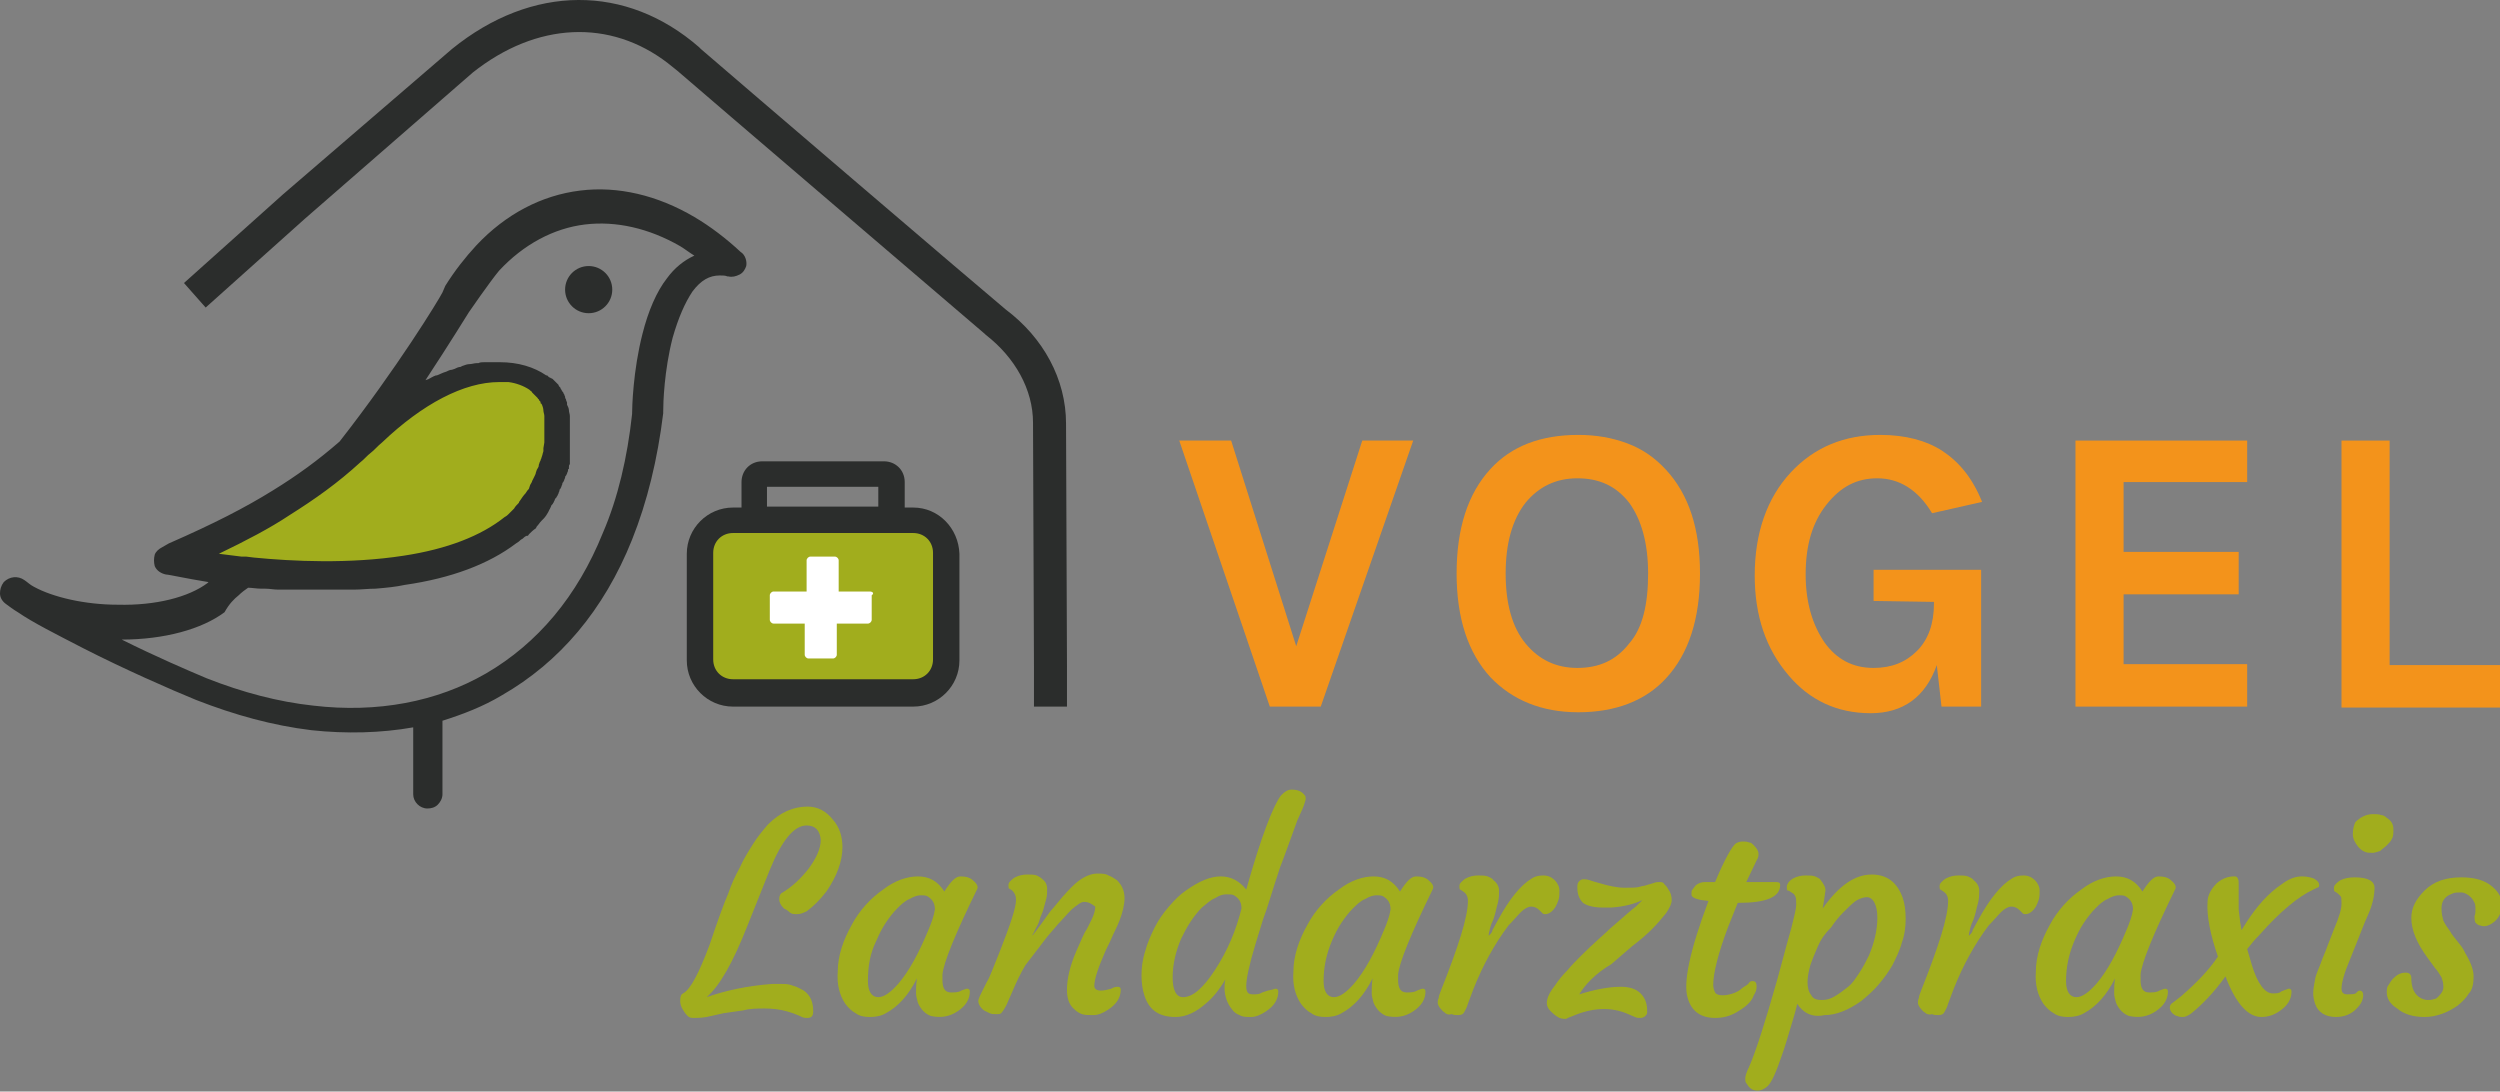 <?xml version="1.0" encoding="utf-8"?>
<!-- Generator: Adobe Illustrator 25.1.0, SVG Export Plug-In . SVG Version: 6.00 Build 0)  -->
<svg version="1.1" id="Ebene_1" xmlns="http://www.w3.org/2000/svg" xmlns:xlink="http://www.w3.org/1999/xlink" x="0px" y="0px"
	 width="265px" height="115.7px" viewBox="0 0 265 115.7" style="enable-background:new 0 0 265 115.7;" xml:space="preserve">
<rect x="0" y="0" width="265" height="115.7" fill="#808080" stroke="none"/>
<style type="text/css">
	.st0{fill:#A1AD1D;}
	.st1{fill:#2B2D2C;}
	.st2{fill:#F3931B;}
	.st3{fill:#FFFFFF;}
</style>
<g>
	<path class="st0" d="M57.7,39.9l0.3,0.2c0,0,0.1,0,0.1,0.1c0,0,0.1,0.1,0.2,0.2l0.1,0.1c0,0,0.1,0.1,0.1,0.1c0,0,0,0,0,0.1
		c0.1,0.1,0.1,0.2,0.2,0.4l0,0.1c0,0,0,0.1,0.1,0.2l0,0.1c0.1,0.2,0.2,0.5,0.3,0.8c0,0.2,0.1,0.4,0.1,0.7v0.1c0,0,0,0.1,0,0.1l0,0.3
		c0,0,0,0.1,0,0.2c0,0.1,0,0.1,0,0.2v0.3v0.4c0,0,0,0.1,0,0.2l0,0.3c0,0.1,0,0.2,0,0.3l0,0.4c0,0.1,0,0.1,0,0.2c0,0.1,0,0.2-0.1,0.3
		l-0.1,0.7c0,0.1,0,0.2-0.1,0.3l0,0.2c0,0.2-0.1,0.3-0.1,0.5l-0.1,0.3c0,0.1-0.1,0.2-0.1,0.4l-0.1,0.3c0,0.1-0.1,0.3-0.2,0.5
		c0,0.1-0.1,0.3-0.2,0.5l-0.1,0.3c-0.1,0.1-0.1,0.3-0.3,0.6l-0.1,0.2c-0.1,0.1-0.1,0.3-0.2,0.5l-0.2,0.3C57,51.9,57,52,56.9,52.1
		l-0.2,0.4c-0.2,0.3-0.4,0.6-0.7,0.9c0,0.1-0.1,0.1-0.2,0.2l-0.1,0.1c-0.1,0.2-0.3,0.4-0.5,0.5c-0.1,0.1-0.3,0.2-0.4,0.4
		c-0.1,0.1-0.3,0.2-0.4,0.4l0,0c-0.1,0.1-0.3,0.3-0.5,0.4l0,0c-3,2.3-7.2,3.9-12.6,4.7c-6.5,1-13.6,0.7-18.5,0.2l0,0l-0.9-0.1
		c0,0,0,0-0.1,0l-0.5,0c-0.9-0.1-1.9-0.2-2.9-0.4c3.5-1.6,6.3-3.1,8.9-4.7c3.2-1.9,6-4,8.9-6.5l0.1,0c0.4-0.4,0.9-0.7,1.4-1.2
		c0.4-0.4,0.9-0.8,1.4-1.3l0,0c5-4.7,10.3-7.4,14.6-7.4c0,0,0.1,0,0.1,0c0.4,0,0.7,0,1.1,0.1c1,0.1,1.9,0.5,2.6,0.9
		C57.6,39.8,57.6,39.9,57.7,39.9z"/>
</g>
<path class="st0" d="M97.2,73.3H77.1c-1.4,0-2.7-1.2-2.7-2.7V58.3c0-1.4,1.2-2.7,2.7-2.7h20.1c1.4,0,2.7,1.2,2.7,2.7v12.3
	C99.9,72.1,98.6,73.3,97.2,73.3z"/>
<g id="Haus_6_">
	<path class="st1" d="M113.1,74.9h-3.5v-4.3l-0.1-25.8c0-3.5-1.9-6.9-5-9.3l-0.1-0.1c-2-1.7-30.3-25.9-32.6-27.9l-1-0.8
		c-6.1-4.7-13.9-4.4-20.7,1L32.3,23.2l-10.5,9.4L19.5,30l10.5-9.4L47.9,5.2C56.4-1.7,66.4-1.7,74.1,5l0.2,0.2
		c3.7,3.2,30,25.7,32.3,27.6c4,3,6.4,7.4,6.4,12.1l0.1,25.8L113.1,74.9L113.1,74.9z"/>
</g>
<g>
	<path class="st0" d="M85.5,87.5c-1.3,0-2.6,1.5-3.9,4.7l-2.4,6c-1.5,3.8-2.9,6.3-4.3,7.5c2-0.7,4.3-1.2,6.9-1.4c0.4,0,0.7,0,1.1,0
		c0.4,0,0.7,0,1.2,0.2c0.4,0.1,0.7,0.3,1.1,0.5c0.7,0.5,1,1.2,1,2.2c0,0.5-0.2,0.7-0.6,0.7c-0.2,0-0.4,0-0.6-0.1
		c-0.2-0.1-0.4-0.2-0.7-0.3c-0.2-0.1-0.6-0.2-0.9-0.3c-0.7-0.2-1.5-0.3-2.3-0.3c-0.8,0-1.6,0-2.3,0.2c-0.7,0.1-1.4,0.2-2.1,0.3
		l-1.8,0.4c-0.6,0.1-1,0.1-1.3,0.1c-0.3,0-0.5,0-0.7-0.2c-0.1-0.1-0.3-0.3-0.4-0.5c-0.3-0.4-0.4-0.8-0.4-1.1c0-0.5,0.1-0.7,0.3-0.8
		c0.8-0.4,1.7-2.2,2.8-5.1c0.9-2.7,1.6-4.6,2-5.5c0.3-0.9,0.7-1.8,1.2-2.7c0.4-0.9,0.9-1.7,1.4-2.5c0.5-0.8,1-1.4,1.6-2.1
		c1.3-1.3,2.7-1.9,4.2-1.9c1.1,0,2,0.5,2.7,1.4c0.7,0.8,1,1.8,1,2.9c0,1.5-0.6,3.1-1.7,4.7c-0.7,0.9-1.4,1.6-2.1,2.1
		c-0.4,0.2-0.7,0.3-1,0.3c-0.3,0-0.6,0-0.8-0.2s-0.4-0.3-0.6-0.4c-0.4-0.4-0.5-0.7-0.5-1c0-0.3,0.1-0.5,0.2-0.6
		c1.2-0.7,2.1-1.6,2.9-2.6C86.5,91,87,90,87,89C86.9,88,86.4,87.5,85.5,87.5z"/>
	<path class="st0" d="M99.9,103.9c0,0.9,0.3,1.3,0.9,1.3c0.4,0,0.8,0,1.1-0.2c0.3-0.1,0.5-0.2,0.6-0.2c0.2,0,0.3,0.1,0.3,0.3
		c0,0.8-0.4,1.5-1.3,2.1c-0.9,0.6-1.8,0.7-2.8,0.5c-0.6-0.2-1.1-0.7-1.4-1.4c-0.1-0.4-0.2-0.7-0.2-1c0-0.5,0-1,0.1-1.6
		c-0.9,1.8-2,3-3.3,3.7c-0.5,0.3-1.1,0.4-1.7,0.4s-1.1-0.1-1.5-0.4c-0.4-0.2-0.8-0.6-1.1-1c-0.6-0.9-0.9-2-0.8-3.4
		c0-1.7,0.6-3.4,1.5-5c0.8-1.5,2-2.8,3.3-3.7c1.3-1,2.6-1.4,3.7-1.4c1.2,0,2.1,0.5,2.8,1.6c0.7-1.1,1.2-1.6,1.7-1.6
		c0.6,0,0.9,0.1,1.2,0.3c0.5,0.4,0.7,0.7,0.6,1c-2.4,4.9-3.6,7.9-3.7,9.1C99.9,103.5,99.9,103.7,99.9,103.9z M92,104
		c0,1.1,0.4,1.7,1.1,1.7c0.6,0,1.3-0.5,2.1-1.4c1.2-1.4,2.2-3.3,3.2-5.7c0.3-0.7,0.6-1.5,0.7-2.2c0-0.7-0.3-1.1-0.8-1.4
		c-0.2-0.1-0.4-0.1-0.7-0.1s-0.7,0.1-1.2,0.4c-0.5,0.2-0.9,0.6-1.3,1c-0.4,0.4-0.8,0.9-1.2,1.5c-0.4,0.6-0.7,1.2-1,1.9
		C92.2,101.1,92,102.5,92,104z"/>
	<path class="st0" d="M114.9,95.6c-0.3,0-0.7,0.3-1.3,0.8c-0.6,0.6-1,1.1-1.4,1.5l-1.2,1.4l-2.3,3c-0.6,1-1,1.9-1.3,2.6l-0.7,1.6
		c-0.2,0.4-0.4,0.7-0.5,0.8c-0.1,0.2-0.3,0.2-0.6,0.2c-0.2,0-0.5,0-0.7-0.1s-0.4-0.2-0.6-0.3c-0.4-0.3-0.6-0.7-0.6-1
		c0-0.1,0.1-0.4,0.3-0.8l0.6-1.2c0.2-0.3,0.4-0.8,0.6-1.3l0.8-2c1.1-2.8,1.7-4.6,1.7-5.4c0-0.4-0.1-0.7-0.4-1l-0.3-0.2
		c-0.1,0-0.1-0.2-0.1-0.3c0-0.2,0-0.3,0.2-0.5c0.1-0.1,0.3-0.3,0.5-0.4c0.4-0.2,0.8-0.3,1.3-0.3c0.4,0,0.7,0,1,0.1
		c0.2,0.1,0.4,0.2,0.6,0.4c0.4,0.3,0.5,0.7,0.5,1c0,0.4,0,0.7-0.1,1.1c-0.1,0.4-0.2,0.7-0.3,1.1c-0.1,0.4-0.3,0.7-0.4,1.1
		c-0.1,0.4-0.3,0.7-0.4,0.9l-0.3,0.6c-0.1,0.1-0.1,0.2,0,0.1c1.1-1.4,1.7-2.4,2.1-2.8l1-1.2c0.7-0.8,1.3-1.4,1.7-1.7
		c0.8-0.6,1.5-0.8,2-0.8c0.5,0,0.9,0,1.2,0.2c0.3,0.1,0.6,0.3,0.9,0.5c0.5,0.5,0.8,1.1,0.8,1.9c0,0.7-0.2,1.5-0.5,2.3
		c-0.3,0.8-0.7,1.5-0.9,2s-0.5,1-0.7,1.5c-0.7,1.6-1.1,2.8-1.1,3.5c0,0.3,0.2,0.5,0.7,0.5c0.4,0,0.7-0.1,1.1-0.2
		c0.3-0.2,0.6-0.2,0.7-0.2c0.2,0,0.3,0.1,0.3,0.3c0,0.8-0.4,1.5-1.3,2.1c-0.6,0.4-1.1,0.6-1.6,0.6s-0.9,0-1.2-0.1
		c-0.3-0.1-0.6-0.3-0.8-0.5c-0.6-0.5-0.8-1.2-0.8-2.1c0-1.1,0.3-2.5,1-4.1c0.5-1.1,0.8-1.9,1.1-2.3l0.5-1c0.3-0.6,0.4-1.1,0.4-1.4
		C115.7,95.8,115.4,95.6,114.9,95.6z"/>
	<path class="st0" d="M135.2,104.8c0.2,0,0.3,0.1,0.3,0.3c0,0.8-0.4,1.5-1.3,2.1c-0.6,0.4-1.1,0.6-1.6,0.6c-0.5,0-0.9,0-1.2-0.2
		c-0.3-0.1-0.6-0.3-0.8-0.6c-0.5-0.6-0.8-1.4-0.8-2.3c0-0.2,0-0.5,0.1-0.9c-0.7,1.2-1.4,2-2,2.5c-1.1,1-2.2,1.5-3.3,1.5
		c-1.7,0-2.8-0.7-3.3-2.3c-0.2-0.6-0.3-1.3-0.3-2.1c0-0.8,0.1-1.7,0.4-2.6c0.2-0.8,0.6-1.7,1-2.5c0.4-0.8,0.9-1.5,1.5-2.2
		c0.6-0.7,1.2-1.3,1.8-1.7c1.4-1,2.6-1.5,3.7-1.5c1.1,0,2,0.5,2.7,1.4c1.6-5.7,2.9-9,3.7-10c0.4-0.4,0.7-0.6,1.1-0.6
		c0.7,0,1.1,0.2,1.4,0.6c0.1,0.1,0.1,0.2,0.1,0.4c0,0.1-0.1,0.4-0.2,0.7c-0.1,0.3-0.4,0.9-0.7,1.6c-0.8,2.2-1.4,3.9-1.8,4.9
		c-0.9,2.7-1.4,4.5-1.8,5.5l-0.8,2.6c-0.7,2.3-1,3.8-1,4.5c0,0.7,0.2,0.9,0.7,0.9c0.4,0,0.7,0,1-0.2l0.6-0.2
		C135,104.9,135.1,104.8,135.2,104.8z M125.4,105.7c1,0,2.1-0.9,3.4-2.9c1.3-2,2.2-4.1,2.8-6.5c0-0.7-0.3-1.1-0.8-1.4
		c-0.2-0.1-0.4-0.1-0.8-0.1s-0.7,0.1-1.2,0.4c-0.5,0.2-0.9,0.6-1.4,1c-0.4,0.4-0.8,0.9-1.2,1.5c-0.4,0.6-0.7,1.2-1,1.8
		c-0.6,1.4-0.9,2.8-0.9,4.1C124.3,105,124.7,105.7,125.4,105.7z"/>
	<path class="st0" d="M148.2,103.9c0,0.9,0.3,1.3,0.9,1.3c0.4,0,0.8,0,1.1-0.2c0.3-0.1,0.5-0.2,0.6-0.2c0.2,0,0.3,0.1,0.3,0.3
		c0,0.8-0.4,1.5-1.3,2.1c-0.9,0.6-1.8,0.7-2.8,0.5c-0.6-0.2-1.1-0.7-1.4-1.4c-0.1-0.4-0.2-0.7-0.2-1c0-0.5,0-1,0.1-1.6
		c-0.9,1.8-2,3-3.3,3.7c-0.5,0.3-1.1,0.4-1.7,0.4c-0.6,0-1.1-0.1-1.5-0.4c-0.4-0.2-0.8-0.6-1.1-1c-0.6-0.9-0.9-2-0.8-3.4
		c0-1.7,0.6-3.4,1.5-5c0.8-1.5,2-2.8,3.3-3.7c1.3-1,2.6-1.4,3.7-1.4c1.2,0,2.1,0.5,2.8,1.6c0.7-1.1,1.2-1.6,1.7-1.6
		c0.6,0,0.9,0.1,1.2,0.3c0.5,0.4,0.7,0.7,0.6,1c-2.4,4.9-3.6,7.9-3.7,9.1C148.2,103.5,148.2,103.7,148.2,103.9z M140.3,104
		c0,1.1,0.4,1.7,1.1,1.7c0.6,0,1.3-0.5,2.1-1.4c1.2-1.4,2.2-3.3,3.2-5.7c0.3-0.7,0.6-1.5,0.7-2.2c0-0.7-0.3-1.1-0.8-1.4
		c-0.2-0.1-0.4-0.1-0.7-0.1s-0.7,0.1-1.2,0.4c-0.5,0.2-0.9,0.6-1.3,1c-0.4,0.4-0.8,0.9-1.2,1.5c-0.4,0.6-0.7,1.2-1,1.9
		C140.6,101.1,140.3,102.5,140.3,104z"/>
	<path class="st0" d="M153.1,107.3c-0.2-0.1-0.3-0.3-0.5-0.5c-0.1-0.2-0.2-0.3-0.2-0.5c0-0.1,0-0.3,0.1-0.5c0-0.2,0.1-0.4,0.2-0.7
		c1.9-4.8,2.9-7.9,2.9-9.6c0-0.5-0.2-0.8-0.5-1l-0.3-0.2c-0.1,0-0.1-0.2-0.1-0.3c0-0.2,0-0.3,0.2-0.5c0.1-0.1,0.3-0.3,0.5-0.4
		c0.4-0.2,0.8-0.3,1.3-0.3c0.4,0,0.7,0,1,0.1c0.2,0.1,0.5,0.2,0.6,0.4c0.4,0.3,0.6,0.7,0.6,1.1c0,0.4,0,0.7-0.1,1.2
		c-0.1,0.4-0.2,0.7-0.3,1.2c-0.1,0.4-0.2,0.7-0.4,1.1c-0.1,0.3-0.2,0.6-0.2,0.7c-0.1,0.3-0.1,0.6-0.1,0.6c0.2-0.2,0.4-0.4,0.4-0.6
		l0.6-1.1c1.2-2.2,2.4-3.7,3.6-4.4c0.3-0.2,0.7-0.3,1.2-0.3c0.5,0,0.9,0.2,1.2,0.5c0.3,0.3,0.5,0.7,0.5,1.1s0,0.7-0.1,1
		c-0.1,0.3-0.2,0.5-0.3,0.7c-0.3,0.5-0.7,0.8-1.1,0.8c-0.1,0-0.2,0-0.3-0.1l-0.3-0.3c-0.3-0.3-0.6-0.4-0.9-0.4
		c-0.3,0-0.7,0.2-1.1,0.6c-0.4,0.4-0.8,0.9-1.3,1.4c-1.5,2-2.7,4.2-3.7,6.7l-0.6,1.6c-0.1,0.4-0.3,0.7-0.4,0.9
		c-0.1,0.2-0.3,0.3-0.6,0.3s-0.5,0-0.7-0.1C153.5,107.6,153.3,107.5,153.1,107.3z"/>
	<path class="st0" d="M167.4,105.4c1.6-0.5,3.1-0.8,4.4-0.8c0.9,0,1.6,0.2,2.1,0.7c0.5,0.5,0.7,1.1,0.7,1.9c0,0.2,0,0.3-0.2,0.5
		c-0.1,0.1-0.3,0.2-0.5,0.2c-0.2,0-0.4,0-0.6-0.1c-0.2-0.1-0.5-0.2-0.7-0.3c-1.8-0.8-3.8-0.7-5.9,0.2c-0.3,0.1-0.5,0.2-0.7,0.3
		c-0.2,0-0.4,0-0.7-0.1c-0.2-0.1-0.5-0.3-0.7-0.5c-0.6-0.5-0.7-0.9-0.6-1.4c0.1-0.5,0.4-1,0.8-1.5c0.4-0.6,0.8-1.1,1.3-1.6
		c0.5-0.6,1-1.1,1.5-1.6c1.4-1.4,2.5-2.3,3.1-2.9c1.5-1.3,2.4-2.1,2.7-2.3c0.3-0.3,0.6-0.6,0.7-0.7c-0.8,0.4-1.9,0.7-3.3,0.8
		c-0.3,0-0.7,0-0.9,0c-1,0-1.7-0.2-2.1-0.5c-0.4-0.4-0.6-0.9-0.6-1.6c0-0.3,0-0.5,0.2-0.7c0.1-0.1,0.3-0.2,0.4-0.2
		c0.2,0,0.4,0,0.7,0.1c0.3,0.1,0.6,0.2,1,0.3c1,0.3,1.9,0.5,2.7,0.5s1.3,0,1.6-0.1c0.3-0.1,0.6-0.1,0.8-0.2l0.7-0.2
		c0.2-0.1,0.4-0.1,0.6-0.1c0.2,0,0.4,0,0.5,0.2c0.1,0.1,0.3,0.3,0.4,0.5c0.3,0.4,0.4,0.8,0.4,1.2c0,0.4-0.2,0.8-0.6,1.4
		c-0.4,0.5-0.9,1.1-1.5,1.7c-0.6,0.6-1.3,1.2-2.1,1.8l-2.2,1.9C169.1,103.2,168,104.4,167.4,105.4z M167.2,105.8
		C167.3,105.7,167.3,105.7,167.2,105.8C167.2,105.7,167.2,105.7,167.2,105.8z"/>
	<path class="st0" d="M185.8,104c0.3,0,0.4,0.2,0.4,0.6c0,0.3-0.1,0.6-0.3,0.9c-0.2,0.6-0.7,1.1-1.5,1.6c-0.9,0.6-1.7,0.8-2.6,0.8
		c-1.5,0-2.5-0.7-2.9-2.1c-0.5-1.6,0.2-5,2.2-10.3c-1.1-0.1-1.7-0.3-1.8-0.6c0-0.1,0-0.2,0-0.3s0-0.2,0.1-0.3
		c0.1-0.1,0.2-0.3,0.3-0.4c0.3-0.3,0.7-0.4,1-0.4h1.1c1-2.4,1.8-3.8,2.2-4.1c0.2-0.1,0.4-0.2,0.7-0.2c0.2,0,0.5,0,0.7,0.1
		c0.2,0,0.3,0.1,0.5,0.3c0.3,0.3,0.5,0.6,0.5,0.9c0,0.2,0,0.4-0.2,0.7l-1.1,2.3h0.3c0.6,0,1.1,0,1.4,0h0.8c0.2,0,0.4,0,0.7,0
		c0.3,0,0.4,0.1,0.4,0.3c0,1.3-1.5,1.9-4.4,1.9h-0.1l-1,2.5c-1.1,2.9-1.6,5-1.6,6.2c0,0.3,0.1,0.6,0.2,0.8s0.4,0.3,0.8,0.3
		c0.4,0,0.8-0.1,1.1-0.2c0.3-0.1,0.7-0.3,0.9-0.5s0.5-0.3,0.7-0.5C185.5,104,185.6,104,185.8,104z"/>
	<path class="st0" d="M190.5,106.4c0,0.1-0.2,0.9-0.6,2.2s-0.7,2.4-1,3.2c-0.6,1.8-1.1,2.9-1.5,3.3c-0.3,0.3-0.7,0.5-1.1,0.5
		c-0.6,0-0.9-0.3-1.2-0.8c-0.1-0.1-0.1-0.3-0.1-0.5c0-0.2,0.1-0.6,0.4-1.2c0.7-1.6,1.7-4.7,3-9.3c0.5-1.8,0.8-3,1-3.7l0.5-1.8
		c0.3-1.2,0.5-2,0.5-2.4c0-0.4,0-0.7-0.1-0.9c-0.1-0.2-0.2-0.3-0.4-0.4s-0.2-0.2-0.4-0.2c-0.1,0-0.1-0.2-0.1-0.4
		c0-0.2,0.1-0.3,0.2-0.5c0.1-0.1,0.3-0.3,0.5-0.4c0.4-0.2,0.8-0.3,1.3-0.3s0.7,0,1,0.1c0.2,0.1,0.5,0.2,0.6,0.4
		c0.3,0.4,0.5,0.7,0.5,1.1c-0.1,0.7-0.2,1.4-0.3,1.9c1.7-2.4,3.4-3.6,5.2-3.6c1.6,0,2.7,0.8,3.3,2.5c0.2,0.6,0.3,1.3,0.3,2.2
		c0,0.8-0.1,1.7-0.4,2.5c-0.2,0.8-0.6,1.6-1,2.4c-0.4,0.7-0.9,1.4-1.5,2.1c-0.6,0.7-1.2,1.2-1.8,1.7c-1.4,1-2.7,1.5-3.9,1.5
		C192,107.9,191.1,107.3,190.5,106.4z M192.7,100.3c-0.3,0.7-0.6,1.4-0.8,2c-0.2,0.7-0.3,1.3-0.3,1.8c0,0.6,0.1,1,0.4,1.4
		c0.2,0.4,0.6,0.5,1.1,0.5s0.9-0.1,1.4-0.4s0.9-0.6,1.4-1s0.8-0.9,1.2-1.5c0.4-0.6,0.7-1.2,1-1.8c0.6-1.4,0.9-2.8,0.9-4
		c0-0.7-0.1-1.2-0.3-1.6c-0.2-0.4-0.5-0.6-0.8-0.6s-0.7,0.1-1.2,0.4c-0.4,0.3-0.8,0.7-1.3,1.2c-0.5,0.5-0.9,1-1.3,1.6
		C193.4,99,193,99.6,192.7,100.3z"/>
	<path class="st0" d="M204,107.3c-0.2-0.1-0.3-0.3-0.5-0.5c-0.1-0.2-0.2-0.3-0.2-0.5c0-0.1,0-0.3,0.1-0.5c0-0.2,0.1-0.4,0.2-0.7
		c1.9-4.8,2.9-7.9,2.9-9.6c0-0.5-0.2-0.8-0.5-1l-0.3-0.2c-0.1,0-0.1-0.2-0.1-0.3c0-0.2,0-0.3,0.2-0.5c0.1-0.1,0.3-0.3,0.5-0.4
		c0.4-0.2,0.8-0.3,1.3-0.3c0.4,0,0.7,0,1,0.1c0.2,0.1,0.5,0.2,0.6,0.4c0.4,0.3,0.6,0.7,0.6,1.1c0,0.4,0,0.7-0.1,1.2
		c-0.1,0.4-0.2,0.7-0.3,1.2c-0.1,0.4-0.2,0.7-0.4,1.1c-0.1,0.3-0.2,0.6-0.2,0.7c-0.1,0.3-0.1,0.6-0.1,0.6c0.2-0.2,0.4-0.4,0.4-0.6
		l0.6-1.1c1.2-2.2,2.4-3.7,3.6-4.4c0.3-0.2,0.7-0.3,1.2-0.3s0.9,0.2,1.2,0.5c0.3,0.3,0.5,0.7,0.5,1.1s0,0.7-0.1,1
		c-0.1,0.3-0.2,0.5-0.3,0.7c-0.3,0.5-0.7,0.8-1.1,0.8c-0.1,0-0.2,0-0.3-0.1l-0.3-0.3c-0.3-0.3-0.6-0.4-0.9-0.4
		c-0.3,0-0.7,0.2-1.1,0.6c-0.4,0.4-0.8,0.9-1.3,1.4c-1.5,2-2.7,4.2-3.7,6.7l-0.6,1.6c-0.1,0.4-0.3,0.7-0.4,0.9s-0.3,0.3-0.6,0.3
		s-0.5,0-0.7-0.1C204.5,107.6,204.2,107.5,204,107.3z"/>
	<path class="st0" d="M226.9,103.9c0,0.9,0.3,1.3,0.9,1.3c0.4,0,0.8,0,1.1-0.2c0.3-0.1,0.5-0.2,0.6-0.2c0.2,0,0.3,0.1,0.3,0.3
		c0,0.8-0.4,1.5-1.3,2.1c-0.9,0.6-1.8,0.7-2.8,0.5c-0.6-0.2-1.1-0.7-1.4-1.4c-0.1-0.4-0.2-0.7-0.2-1c0-0.5,0-1,0.1-1.6
		c-0.9,1.8-2,3-3.3,3.7c-0.5,0.3-1.1,0.4-1.7,0.4c-0.6,0-1.1-0.1-1.5-0.4c-0.4-0.2-0.8-0.6-1.1-1c-0.6-0.9-0.9-2-0.8-3.4
		c0-1.7,0.6-3.4,1.5-5c0.8-1.5,2-2.8,3.3-3.7c1.3-1,2.6-1.4,3.7-1.4c1.2,0,2.1,0.5,2.8,1.6c0.7-1.1,1.2-1.6,1.7-1.6
		c0.6,0,0.9,0.1,1.2,0.3c0.5,0.4,0.7,0.7,0.6,1c-2.4,4.9-3.6,7.9-3.7,9.1C226.9,103.5,226.9,103.7,226.9,103.9z M219,104
		c0,1.1,0.4,1.7,1.1,1.7c0.6,0,1.3-0.5,2.1-1.4c1.2-1.4,2.2-3.3,3.2-5.7c0.3-0.7,0.6-1.5,0.7-2.2c0-0.7-0.3-1.1-0.8-1.4
		c-0.2-0.1-0.4-0.1-0.7-0.1c-0.3,0-0.7,0.1-1.2,0.4c-0.5,0.2-0.9,0.6-1.3,1c-0.4,0.4-0.8,0.9-1.2,1.5c-0.4,0.6-0.7,1.2-1,1.9
		C219.3,101.1,219,102.5,219,104z"/>
	<path class="st0" d="M232.3,107.4c-0.4,0.3-0.7,0.4-0.9,0.4s-0.4,0-0.6-0.1c-0.1,0-0.3-0.1-0.4-0.2c-0.3-0.2-0.4-0.5-0.4-0.7
		s0.1-0.4,0.3-0.5l0.9-0.7c1.5-1.3,2.9-2.7,3.9-4.2c-0.8-2.3-1.2-4.3-1.1-5.8c0-0.7,0.4-1.4,1-2c0.6-0.5,1.2-0.7,1.8-0.7
		c0.2,0,0.3,0,0.4,0.2s0.1,0.3,0.1,0.6s0,0.5,0,0.8c0,0.3,0,0.6,0,0.9c0,0.3,0,0.7,0,1c0.1,1,0.2,1.7,0.3,2.2l0.5-0.8
		c1.1-1.7,2.3-3.1,3.8-4.1c0.8-0.6,1.5-0.8,2.1-0.8c0.5,0,0.9,0.1,1.2,0.2c0.6,0.3,0.7,0.6,0.6,0.9c0,0-0.1,0.1-0.2,0.1l-0.4,0.2
		c-1.5,0.7-3.4,2.2-5.7,4.8c-0.5,0.5-0.9,1-1.3,1.5l0.5,1.7c0.6,2,1.4,3,2.2,3c0.4,0,0.7,0,0.9-0.2l0.5-0.2c0.1,0,0.2-0.1,0.3-0.1
		c0.2,0,0.3,0.1,0.3,0.3c0,0.8-0.4,1.5-1.3,2.1c-0.6,0.4-1.2,0.6-1.9,0.6c-1.4,0-2.7-1.4-3.8-4.3
		C234.6,105.3,233.4,106.5,232.3,107.4z"/>
	<path class="st0" d="M250.1,105c0.2,0,0.4,0.1,0.4,0.5c0,0.4-0.2,0.9-0.6,1.3c-0.6,0.7-1.4,1-2.3,1c-1.1,0-1.9-0.5-2.2-1.4
		c-0.1-0.3-0.2-0.7-0.2-1.1c0-0.5,0.1-0.9,0.2-1.5c0.1-0.6,0.4-1.1,0.6-1.7c0.2-0.6,0.5-1.2,0.7-1.8l0.7-1.8
		c0.6-1.4,0.8-2.2,0.8-2.7s0-0.7-0.1-0.8c-0.1-0.1-0.2-0.2-0.3-0.3l-0.3-0.2c-0.1,0-0.1-0.2-0.1-0.3c0-0.2,0-0.3,0.2-0.5
		c0.1-0.1,0.3-0.3,0.5-0.4c0.4-0.2,0.9-0.3,1.5-0.3c1.4,0,2.1,0.4,2.1,1.1c0,0.8-0.2,1.8-0.7,2.9c-0.5,1.1-0.8,2-1.1,2.7l-0.8,2
		c-0.6,1.4-0.9,2.5-0.9,3.1c0,0.4,0.2,0.6,0.6,0.6c0.4,0,0.7,0,0.9-0.1C249.9,105.1,250,105,250.1,105z M253,89.6
		c-0.2,0.2-0.5,0.4-0.7,0.6c-0.3,0.1-0.6,0.2-0.8,0.2c-0.3,0-0.6,0-0.8-0.1c-0.3-0.1-0.5-0.3-0.7-0.5c-0.4-0.5-0.6-0.9-0.6-1.4
		c0-0.5,0.1-0.8,0.2-1.1s0.4-0.4,0.6-0.6c0.5-0.3,0.9-0.4,1.3-0.4c0.4,0,0.7,0,0.9,0.1c0.2,0,0.4,0.1,0.6,0.3
		c0.5,0.3,0.7,0.7,0.7,1.2s0,0.8-0.2,1.1C253.4,89.2,253.2,89.4,253,89.6z"/>
	<path class="st0" d="M253,105.2c0-0.3,0-0.6,0.2-0.8c0.1-0.2,0.3-0.5,0.5-0.7c0.4-0.4,0.8-0.6,1.3-0.6c0.4,0,0.6,0.2,0.6,0.6
		c0,1,0.3,1.7,1,2.1c0.2,0.1,0.5,0.2,0.7,0.2s0.5,0,0.7-0.1c0.2,0,0.3-0.1,0.5-0.3c0.3-0.3,0.5-0.6,0.5-1s-0.1-0.7-0.2-1
		c-0.2-0.3-0.4-0.7-0.7-1l-0.8-1.1c-1.1-1.5-1.7-2.9-1.7-4.2c0-1.1,0.5-2,1.4-2.9c1-1,2.3-1.4,3.9-1.4c1.4,0,2.5,0.3,3.3,1
		c0.7,0.6,1,1.2,1,1.9c0,0.7-0.3,1.4-0.8,1.8c-0.5,0.4-1,0.6-1.5,0.4c-0.2,0-0.4-0.2-0.5-0.3c-0.1-0.2-0.1-0.4-0.1-0.7
		c0.1-0.2,0.1-0.5,0.1-0.7c0-0.2,0-0.5-0.1-0.7c-0.1-0.2-0.2-0.4-0.4-0.6c-0.3-0.3-0.7-0.5-1-0.5c-0.4,0-0.7,0-0.9,0.1
		c-0.2,0.1-0.5,0.2-0.6,0.3c-0.4,0.3-0.6,0.7-0.6,1.3s0.1,0.9,0.2,1.3c0.2,0.4,0.4,0.7,0.7,1.1c0.2,0.4,0.5,0.7,0.8,1.1
		c0.3,0.4,0.6,0.7,0.8,1.2c0.6,1,0.9,1.8,0.9,2.5c0,0.7-0.1,1.4-0.5,1.8c-0.3,0.5-0.7,0.9-1.2,1.3c-1,0.7-2.2,1.2-3.5,1.2
		c-1.2,0-2.2-0.3-2.9-0.9C253.3,106.4,253,105.8,253,105.2z"/>
</g>
<g>
	<path class="st2" d="M130.5,46.7l6.9,21.8l7-21.8h5.4L140,74.9h-5.4L125,46.7H130.5z"/>
	<path class="st2" d="M167.3,46.1c1.9,0,3.6,0.3,5.2,0.9c1.6,0.6,2.9,1.5,4.1,2.8c2.4,2.6,3.6,6.2,3.6,11c0,4.8-1.2,8.5-3.6,11.1
		c-2.2,2.4-5.4,3.6-9.3,3.6c-3.9,0-7-1.3-9.3-3.7c-2.4-2.6-3.6-6.3-3.6-11c0-4.8,1.2-8.5,3.6-11.1C160.2,47.3,163.3,46.1,167.3,46.1
		z M174.7,60.8c0-3.2-0.7-5.7-2-7.5c-1.4-1.8-3.2-2.6-5.5-2.6c-2.3,0-4.1,0.9-5.5,2.6c-1.4,1.8-2.1,4.3-2.1,7.5
		c0,3.2,0.7,5.7,2.1,7.4c1.4,1.7,3.2,2.6,5.5,2.6s4.1-0.8,5.5-2.6C174.1,66.6,174.7,64.1,174.7,60.8z"/>
	<path class="st2" d="M205.3,70.5c-1.2,3.4-3.6,5.1-7,5.1c-3.6,0-6.5-1.4-8.7-4c-2.4-2.8-3.6-6.3-3.6-10.6c0-4.5,1.3-8.2,3.8-10.9
		c2.5-2.7,5.7-4,9.5-4c2.7,0,4.9,0.6,6.6,1.7c1.8,1.2,3.2,2.9,4.2,5.4l-5.3,1.2c-1.5-2.5-3.5-3.7-5.8-3.7c-2.2,0-3.9,0.9-5.4,2.8
		c-1.5,1.9-2.2,4.3-2.2,7.4c0,2.9,0.7,5.3,2,7.2c1.3,1.8,3,2.7,5.2,2.7c1.9,0,3.4-0.6,4.6-1.8c1.2-1.2,1.8-2.9,1.8-5v-0.2l-6.4-0.1
		v-3.3H210v14.5h-4.2L205.3,70.5z"/>
	<path class="st2" d="M220,46.7h18.2v4.4h-13.1v7.4h12.2V63h-12.2v7.4h13.1v4.5H220L220,46.7L220,46.7z"/>
	<path class="st2" d="M253.3,70.5H265v4.5h-16.8V46.7h5.1V70.5z"/>
</g>
<path class="st1" d="M96.8,53.8h-0.9v-2.7c0-1.3-1-2.2-2.2-2.2H80.8c-1.3,0-2.2,1-2.2,2.2v2.7h-0.9c-2.7,0-4.9,2.2-4.9,4.9V70
	c0,2.7,2.2,4.9,4.9,4.9h19.1c2.7,0,4.9-2.2,4.9-4.9V58.7C101.6,56,99.5,53.8,96.8,53.8z M81.3,51.6h11.8v2.1H81.3V51.6z M98.9,69.9
	c0,1.2-0.9,2.1-2.1,2.1H77.7c-1.2,0-2.1-0.9-2.1-2.1V58.6c0-1.2,0.9-2.1,2.1-2.1h19.1c1.2,0,2.1,0.9,2.1,2.1V69.9z"/>
<g>
	<path class="st1" d="M78.5,26.7c-1.5-1.4-3.2-2.7-4.9-3.7c-3.9-2.3-8.1-3.3-12.1-2.8c-4.1,0.5-7.9,2.5-11,5.8
		c-1.2,1.3-2.3,2.7-3.3,4.3l0,0L46.9,31C46.5,31.8,42.1,39,36,46.8c-2.3,2-4.5,3.6-7.1,5.2c-2.9,1.8-6.2,3.5-11,5.6l0,0L17.2,58
		c-0.4,0.2-0.7,0.5-0.8,0.8c-0.1,0.4-0.1,0.8,0,1.2c0.2,0.5,0.7,0.8,1.2,0.9c0.3,0,2,0.4,4.5,0.8c0,0-0.1,0.1-0.1,0.1
		c-2,1.5-5.5,2.4-9.5,2.3c-3.5,0-6.9-0.8-8.9-1.9c-0.4-0.2-0.7-0.5-1-0.7c-0.7-0.5-1.6-0.4-2.2,0.2C0.1,62.1,0,62.5,0,62.9
		c0,0.4,0.2,0.8,0.6,1.1c0.4,0.3,0.8,0.6,1.3,0.9c1.6,1.1,4,2.3,6.9,3.8c4.3,2.2,9.3,4.4,12,5.5c4.1,1.6,8.1,2.7,12.2,3.2
		c3.7,0.4,7.4,0.3,10.8-0.3l0,7.1c0,0.8,0.7,1.5,1.5,1.5c0.4,0,0.8-0.1,1.1-0.4c0.3-0.3,0.5-0.7,0.5-1.1l0-7.8
		c2.2-0.7,4.3-1.5,6.3-2.7c6.1-3.5,10.8-9,13.8-16.5c1.6-4,2.7-8.5,3.3-13.4c0-0.1,0-0.2,0-0.2c0-0.9,0.1-4.3,1-7.8
		c0.6-2.1,1.3-3.7,2.1-4.9c0.9-1.2,1.8-1.7,2.9-1.7c0.3,0,0.6,0,0.8,0.1l0.1,0c0.4,0.1,0.8,0,1.2-0.2c0.4-0.2,0.6-0.6,0.7-0.9
		C79.2,27.7,79,27,78.5,26.7z M56.4,41.6l0.2,0.2c0,0,0,0,0.1,0.1c0,0,0.1,0.1,0.2,0.2l0.1,0.1c0,0,0,0.1,0.1,0.1l0,0
		c0,0.1,0.1,0.2,0.2,0.3l0,0.1c0,0,0,0.1,0.1,0.1l0,0c0.1,0.2,0.2,0.5,0.2,0.7c0,0.2,0.1,0.4,0.1,0.6v0.1c0,0,0,0.1,0,0.1v0.3
		c0,0,0,0.1,0,0.2c0,0,0,0.1,0,0.2v0.2v0.3c0,0,0,0.1,0,0.1v0.2c0,0.1,0,0.2,0,0.3l0,0.3c0,0,0,0.1,0,0.2c0,0.1,0,0.2,0,0.3
		l-0.1,0.6c0,0.1,0,0.1,0,0.2l0,0.1c0,0.1-0.1,0.3-0.1,0.4l-0.1,0.3c0,0.1-0.1,0.2-0.1,0.3l-0.1,0.2c0,0.1-0.1,0.2-0.1,0.4
		c0,0.1-0.1,0.2-0.2,0.4l-0.1,0.3c0,0.1-0.1,0.3-0.2,0.5L56.4,51c0,0.1-0.1,0.2-0.2,0.4l-0.1,0.3c0,0.1-0.1,0.2-0.2,0.3l-0.2,0.3
		c-0.2,0.2-0.4,0.5-0.6,0.8c0,0-0.1,0.1-0.1,0.2l-0.1,0.1c-0.1,0.1-0.3,0.3-0.4,0.5c-0.1,0.1-0.2,0.2-0.3,0.3s-0.2,0.2-0.3,0.3l0,0
		c-0.1,0.1-0.2,0.2-0.4,0.3l0,0c-2.5,2-6.1,3.4-10.7,4.1C37,59.8,31,59.5,26.9,59.1l0,0L26.1,59c0,0,0,0-0.1,0l-0.4,0
		c-0.8-0.1-1.6-0.2-2.4-0.3c2.9-1.4,5.4-2.7,7.5-4.1c2.7-1.7,5.1-3.4,7.5-5.6l0,0c0.4-0.3,0.7-0.7,1.1-1c0.4-0.3,0.7-0.7,1.2-1.1
		l0,0c4.3-4.1,8.7-6.4,12.4-6.4c0,0,0,0,0.1,0c0.3,0,0.7,0,0.9,0c0.8,0.1,1.6,0.4,2.2,0.8C56.3,41.5,56.4,41.5,56.4,41.6z
		 M25.3,63.1c0.3-0.3,0.7-0.6,1-0.8c0.4,0,0.9,0.1,1.4,0.1l0.4,0c0.5,0,0.9,0.1,1.4,0.1l0.7,0c0.4,0,0.9,0,1.3,0c0.3,0,0.6,0,0.9,0
		c0.4,0,0.7,0,1.1,0c0.4,0,0.8,0,1.3,0c0.2,0,0.5,0,0.7,0c0.6,0,1.1,0,1.7,0h0.3c0.8,0,1.5-0.1,2.3-0.1c1.2-0.1,2.2-0.2,3.1-0.4
		c4.9-0.7,8.9-2.2,11.8-4.4l0.3-0.2c0.1-0.1,0.2-0.2,0.4-0.3c0.1-0.1,0.2-0.2,0.4-0.3l0.1,0c0.1,0,0.1-0.1,0.2-0.2
		c0.2-0.2,0.4-0.4,0.7-0.6l0.1-0.2c0.2-0.2,0.3-0.4,0.5-0.6l0.2-0.2c0.2-0.2,0.4-0.5,0.5-0.7l0.1-0.2c0-0.1,0.1-0.1,0.1-0.2l0.1-0.2
		c0-0.1,0.1-0.2,0.2-0.3c0-0.1,0.1-0.1,0.1-0.2l0.1-0.2c0-0.1,0.1-0.2,0.2-0.3c0-0.1,0.1-0.1,0.1-0.2l0.1-0.2c0-0.1,0.1-0.2,0.1-0.3
		c0-0.1,0-0.1,0.1-0.2l0.1-0.2c0-0.1,0.1-0.2,0.1-0.3c0-0.1,0-0.1,0.1-0.2l0.1-0.2c0-0.1,0.1-0.2,0.1-0.3c0-0.1,0-0.1,0.1-0.2
		l0.1-0.2c0-0.1,0.1-0.2,0.1-0.3c0-0.1,0-0.2,0.1-0.2l0-0.2c0-0.1,0-0.2,0.1-0.3c0-0.1,0-0.1,0-0.2l0-0.2c0-0.1,0-0.2,0-0.3
		s0-0.2,0-0.2l0-0.2c0-0.1,0-0.2,0-0.2c0-0.1,0-0.2,0-0.3l0-0.2c0,0,0-0.1,0-0.2c0-0.1,0-0.2,0-0.3v-0.2c0,0,0-0.1,0-0.2
		c0-0.1,0-0.2,0-0.3v-0.2c0,0,0-0.1,0-0.2c0-0.1,0-0.2,0-0.4v0c0,0,0-0.1,0-0.1c0-0.1,0-0.3,0-0.5v-0.1c0-0.1,0-0.3,0-0.4l0-0.2
		c0-0.2-0.1-0.4-0.1-0.6v0c0-0.2-0.1-0.4-0.2-0.6c0,0,0-0.1,0-0.1l0-0.1c0-0.1-0.1-0.2-0.1-0.3c0,0,0-0.1-0.1-0.2l0-0.1
		c0-0.1-0.1-0.2-0.1-0.3c0,0-0.1-0.1-0.1-0.2l-0.1-0.1c0-0.1-0.1-0.1-0.1-0.2c0,0-0.1-0.1-0.1-0.2l-0.1-0.1c0,0-0.1-0.1-0.1-0.2
		c0,0-0.1-0.1-0.1-0.1l-0.1-0.1c0,0-0.1-0.1-0.2-0.2c0,0-0.1-0.1-0.1-0.1l-0.1-0.1c0,0-0.1-0.1-0.2-0.1c0,0-0.1-0.1-0.2-0.1
		l-0.1-0.1c0,0-0.1-0.1-0.1-0.1l-0.1,0c-1.3-0.9-3-1.4-4.9-1.4c-0.2,0-0.5,0-0.7,0h-0.2c-0.2,0-0.4,0-0.5,0c-0.1,0-0.2,0-0.3,0
		c-0.2,0-0.4,0-0.6,0.1l-0.2,0c-0.2,0-0.5,0.1-0.7,0.1h0c-0.3,0-0.5,0.1-0.8,0.2l-0.2,0.1c-0.2,0-0.4,0.1-0.6,0.2l-0.3,0.1
		c-0.2,0-0.4,0.1-0.6,0.2l-0.3,0.1c-0.2,0.1-0.5,0.2-0.7,0.3l-0.1,0c-0.3,0.1-0.6,0.3-0.8,0.4l-0.3,0.1l0,0c2.7-4.1,4.4-6.9,4.6-7.2
		c0,0,2.2-3.2,3.2-4.4c2.6-2.8,5.8-4.5,9.1-4.9c3.3-0.4,6.8,0.4,10.1,2.3c0.5,0.3,1,0.7,1.5,1c-1.1,0.5-2.1,1.3-2.9,2.4
		c-1.1,1.4-2,3.5-2.6,5.9c-1,3.9-1.1,7.8-1.1,8.5c-0.5,4.6-1.5,8.9-3.1,12.6c-2.7,6.7-6.9,11.7-12.4,14.9c-5.2,3-11.5,4.2-18.3,3.4
		c-3.7-0.4-7.5-1.4-11.3-2.9c-1.9-0.8-5.4-2.3-9-4.1c4.5,0,8.5-1.1,10.9-2.9C24.3,64,24.8,63.5,25.3,63.1z"/>
	<circle class="st1" cx="62.4" cy="30.7" r="2.5"/>
</g>
<path class="st3" d="M92.2,62.7h-3.3v-3.3c0-0.2-0.2-0.4-0.4-0.4h-2.6c-0.2,0-0.4,0.2-0.4,0.4v3.3H82c-0.2,0-0.4,0.2-0.4,0.4v2.6
	c0,0.2,0.2,0.4,0.4,0.4h3.3v3.3c0,0.2,0.2,0.4,0.4,0.4h2.6c0.2,0,0.4-0.2,0.4-0.4v-3.3h3.3c0.2,0,0.4-0.2,0.4-0.4v-2.6
	C92.7,62.9,92.5,62.7,92.2,62.7z"/>
</svg>
